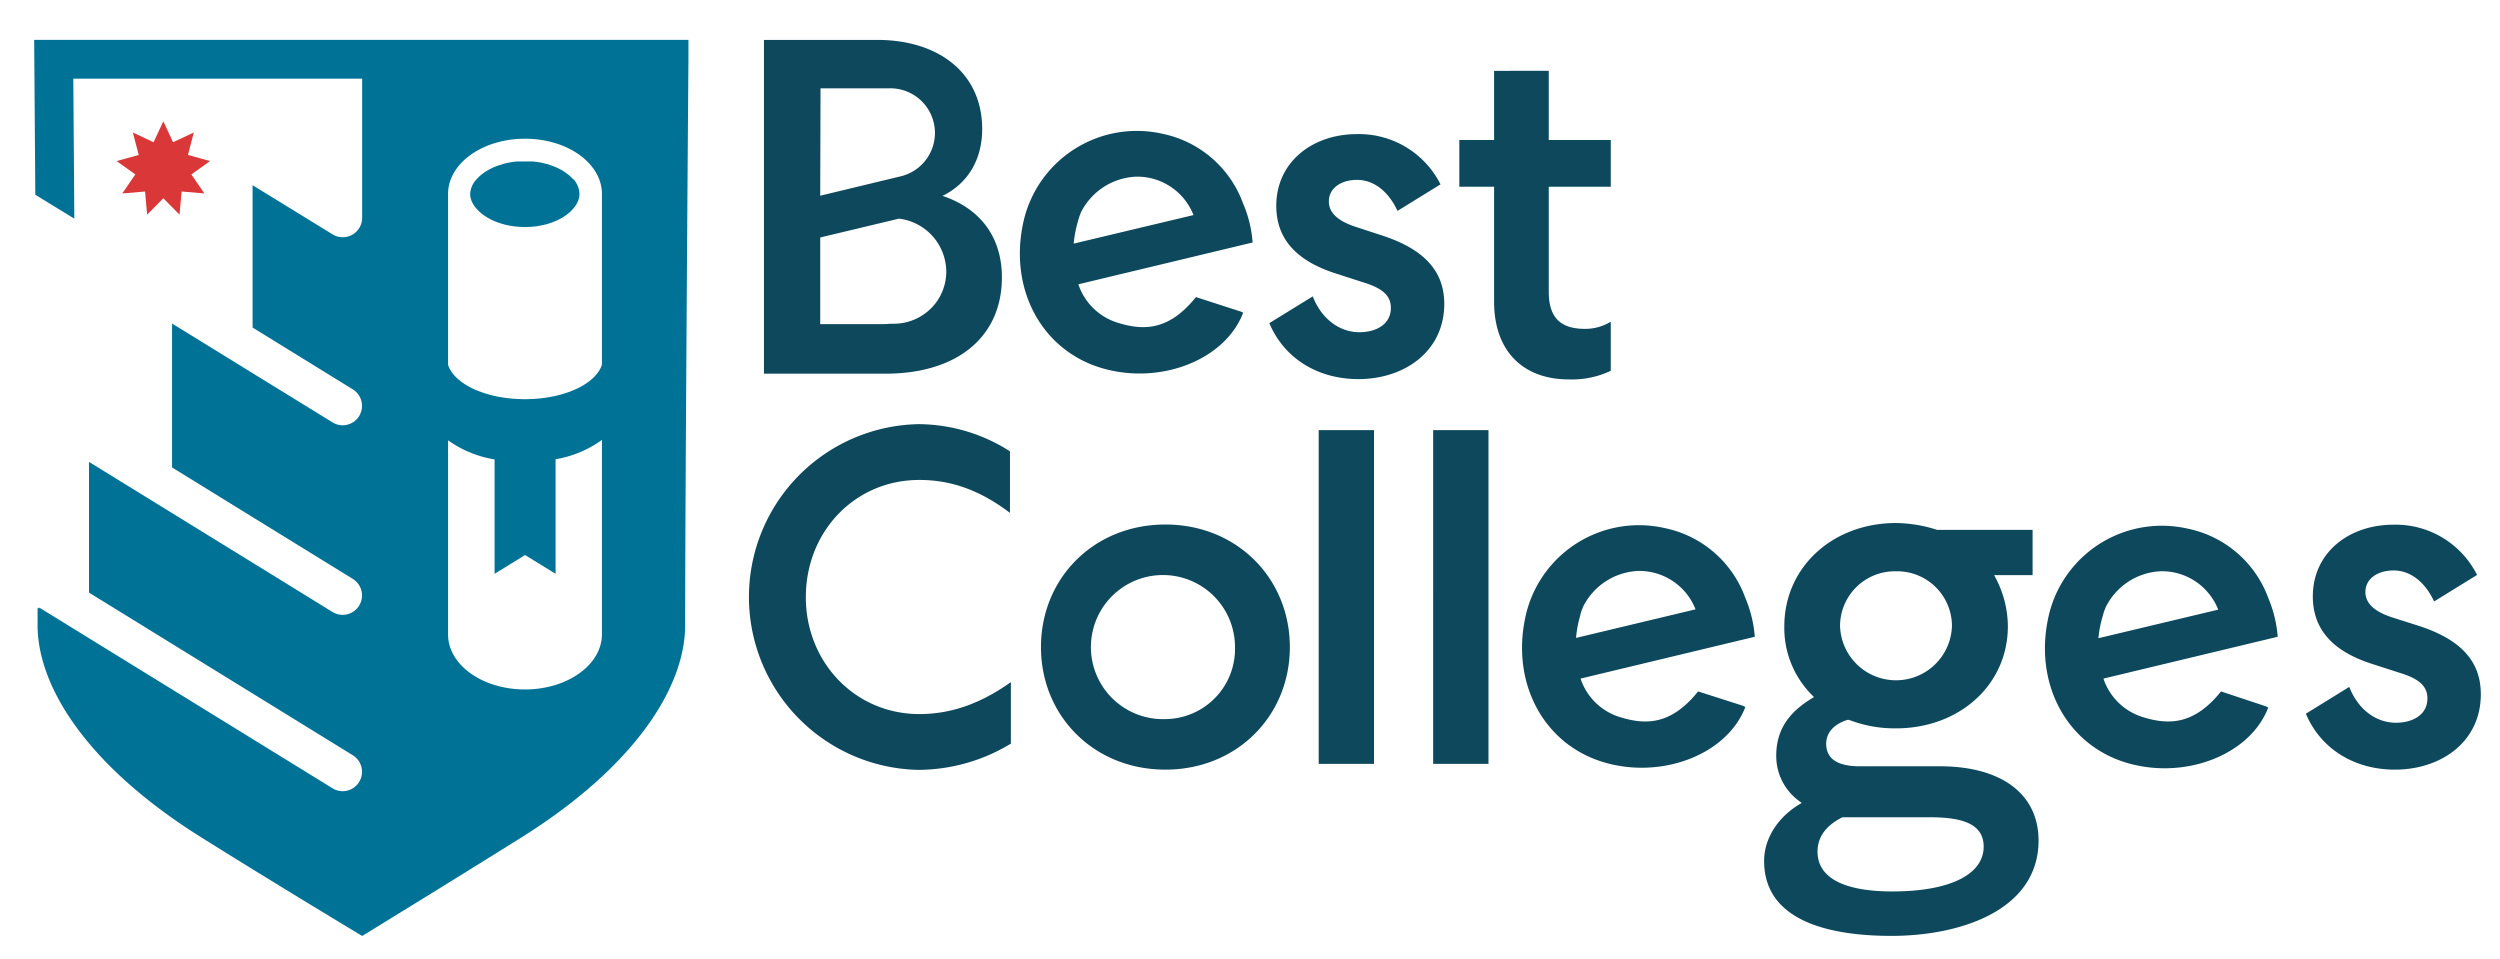 <?xml version="1.0" encoding="UTF-8"?> <svg xmlns="http://www.w3.org/2000/svg" viewBox="0 0 418.48 160.49"><path d="M200.19 49.73c-4.55 5.68-8.84 5.62-13.11 4.29a10.07 10.07 0 01-6.57-6.43l29.17-7a20.46 20.46 0 00-1.57-6.47l-.05-.12a18.28 18.28 0 00-13.44-11.6 19.46 19.46 0 00-23.06 13.74c-3 11.27 2.21 22 12.34 25.31 9.85 3.19 21.11-1 24.2-9.11l-.41-.19zm-19.31-14v-.05a10.82 10.82 0 019.39-6.11 10.11 10.11 0 019.51 6.43l-20.05 4.78a18.87 18.87 0 01.72-3.76 7.41 7.41 0 01.43-1.28zm78.37-23.88v11.59h10.38v7.82h-10.38v17.56c0 4.31 1.92 6.23 6.07 6.23a8.17 8.17 0 004.31-1.2v8.22a15.17 15.17 0 01-7 1.44c-7.82 0-12.53-4.87-12.53-13V31.26h-5.82v-7.82h5.82V11.86zm-17.49 39c0 8-6.7 12.61-14.37 12.61-7 0-12.53-3.65-14.91-9.37l7.27-4.48c1.36 3.57 4.31 6 7.8 6 2.88 0 5.27-1.36 5.27-4.07 0-2.08-1.44-3.28-4.47-4.23l-4.71-1.52c-6.78-2.16-10-5.91-10-11.34 0-7.34 6.07-12 13.49-12a15.27 15.27 0 0114 8.41l-7.2 4.44c-1.44-3.11-3.83-5.19-6.79-5.19-2.63 0-4.7 1.36-4.7 3.6 0 1.91 1.51 3.27 4.39 4.23l4.62 1.51c7.36 2.43 10.31 6.26 10.31 11.45zm42.49 64.89c-4.55 5.68-8.84 5.62-13.11 4.29a10.06 10.06 0 01-6.57-6.44l29.17-7a20.8 20.8 0 00-1.57-6.47s0-.09-.05-.13a18.26 18.26 0 00-13.45-11.59 19.45 19.45 0 00-23.05 13.73c-3 11.28 2.21 22 12.34 25.31 9.85 3.19 21.1-1 24.2-9.1l-.41-.2zm-19.74-12.72a6.88 6.88 0 01.43-1.28v-.05a10.8 10.8 0 019.39-6.12 10.11 10.11 0 019.49 6.43l-20 4.78a18.19 18.19 0 01.69-3.71zm107.27 12.72c-4.55 5.68-8.84 5.62-13.11 4.29a10.06 10.06 0 01-6.57-6.44l29.17-7a20.8 20.8 0 00-1.57-6.47s0-.09-.05-.13a18.26 18.26 0 00-13.45-11.5 19.45 19.45 0 00-23.05 13.73c-3 11.28 2.21 22 12.34 25.31 9.85 3.19 21.1-1 24.2-9.1l-.41-.2zM352 103.07a6.88 6.88 0 01.43-1.28v-.05a10.8 10.8 0 019.39-6.12 10.11 10.11 0 019.49 6.43l-20.05 4.78a18.19 18.19 0 01.74-3.76zM153.81 71a28.61 28.61 0 0115.25 4.55v10.3c-4.87-3.68-9.66-5.51-15.17-5.51-10.78 0-19 8.62-19 19.63 0 10.86 8.22 19.56 19 19.56 5.43 0 10.38-1.83 15.32-5.35v10.3a30.08 30.08 0 01-15.48 4.39 28.94 28.94 0 01.08-57.87zm41.27 16.8c-12 0-20.83 9-20.83 20.52s8.86 20.51 20.83 20.51 20.83-9 20.83-20.51-8.86-20.52-20.83-20.52zm0 32.57a12.06 12.06 0 1111.65-12.05 11.75 11.75 0 01-11.65 12.05zM230 72v55.87h-9.26V72zm19.16 0v55.87h-9.26V72zm166.11 44.22c0 8-6.71 12.61-14.37 12.61-7 0-12.53-3.65-14.91-9.36l7.26-4.49c1.37 3.57 4.31 6 7.81 6 2.87 0 5.27-1.36 5.27-4.07 0-2.08-1.44-3.28-4.47-4.23l-4.71-1.52c-6.79-2.15-10-5.91-10-11.33 0-7.35 6.07-12 13.49-12a15.25 15.25 0 0114 8.41l-7.19 4.44c-1.44-3.11-3.84-5.19-6.79-5.19-2.63 0-4.71 1.36-4.71 3.6 0 1.91 1.52 3.27 4.39 4.23l4.66 1.48c7.31 2.4 10.27 6.2 10.27 11.42zm-90.56 12.05h-13.42c-3.72 0-5.6-1.27-5.6-3.77 0-1.08.46-3 3.55-4h.27a21.11 21.11 0 007.86 1.42c10.68 0 18.73-7.34 18.73-17.08a17.47 17.47 0 00-2-8l-.29-.57h6.43v-7.58h-16a23.2 23.2 0 00-6.84-1.14c-10.67 0-18.72 7.43-18.72 17.28a15.89 15.89 0 004.62 11.5l.34.35-.41.26c-2.75 1.71-5.9 4.35-5.9 9.51a9.31 9.31 0 003.8 7.61l.46.34-.49.3c-3.63 2.24-5.8 5.76-5.8 9.42 0 10.37 11.6 12.54 21.33 12.54 11.36 0 24.61-4.19 24.61-16-.03-7.77-6.24-12.39-16.53-12.39zm-7.34-32.64a9.17 9.17 0 019.37 9.18 9.37 9.37 0 01-18.73 0 9.17 9.17 0 019.36-9.18zm-.58 53.59c-8.21 0-12.55-2.31-12.55-6.67 0-2.43 1.4-4.37 4.17-5.75h14.37c4.58 0 9.27.58 9.27 4.92 0 4.68-5.7 7.5-15.26 7.5zm-159-116.44c4.23-2.08 6.62-6.07 6.62-11.18 0-9.34-7.26-14.92-17.56-14.92h-18.97v55.87h20.36c11.89 0 19.47-6.07 19.47-16.12 0-6.63-3.51-11.5-9.97-13.65zm-20.44-18h11.64a7.47 7.47 0 011.88 14.71l-13.57 3.27V32zm19.23 36l-.13.17-.26.3c-.1.1-.18.21-.28.3a8.8 8.8 0 01-6.3 2.64h-.25c-.48 0-1 .07-1.47.07H137.3V39.75l13.18-3.15a9 9 0 017.92 8.84 8.78 8.78 0 01-1.87 5.42z" fill="#0d485d"></path><path d="M113.31 6.67H5.72l.19 25.93 6.53 4-.17-23.43h48.35v23.37a3.25 3.25 0 01-5 2.66L42.28 31v23.83l16.8 10.36a3.25 3.25 0 01-1.71 6 3.22 3.22 0 01-1.71-.49L28.8 54.16v24.09l30.28 18.67a3.25 3.25 0 01-1.71 6 3.21 3.21 0 01-1.71-.48L14.9 77.32V99.2l44.18 27.24a3.25 3.25 0 01-1.71 6 3.22 3.22 0 01-1.71-.49L6.55 101.69v.19l-.26-.16v2.92c0 10.35 8.36 23.63 27.48 35.58 12.94 8.1 26.85 16.45 26.85 16.45s13.65-8.35 26.6-16.45c19.11-11.95 27.47-25.23 27.47-35.58 0-22 .54-94 .55-94.69V6.67zm-12.55 99.49c0 5.11-5.77 9.25-12.88 9.25S75 111.3 75 106.19V73.7a18.42 18.42 0 007.79 3.2v19.15l5.1-3.14L93 96.05V76.87a18.25 18.25 0 007.76-3.24zm0-45.11c-1.05 3.27-6.41 5.77-12.89 5.77S76.06 64.33 75 61.07v-28.6c0-5.11 5.76-9.25 12.88-9.25s12.83 4.11 12.88 9.19zM96 30a3.85 3.85 0 011 2.47c0 2.62-3.73 5.53-9.13 5.53s-9.17-2.92-9.17-5.54A3.87 3.87 0 0179.78 30a6.16 6.16 0 01.44-.45c.15-.14.31-.28.48-.41l.07-.05.5-.36.13-.07a5.24 5.24 0 01.51-.3l.19-.1.5-.24.26-.11.49-.19.35-.11c.15 0 .3-.11.45-.15l.45-.11.41-.1.51-.09.39-.06.62-.07h2.66l.62.07.39.06.51.09.41.1.44.11c.16 0 .31.1.46.15l.35.11.49.19.26.11.5.24.19.1a4.14 4.14 0 01.5.3l.13.07.5.36.07.05c.17.13.33.27.48.41.16.15.3.3.44.45z" fill="#007296"></path><path fill="#d93738" d="M27.34 33.19l-2.71 2.74-.35-3.87-3.81.32 2.18-3.18-3.13-2.24 3.7-1.02-.98-3.76 3.47 1.63 1.63-3.51 1.63 3.51 3.47-1.63-.98 3.76 3.7 1.02-3.13 2.24 2.18 3.18-3.81-.32-.35 3.87-2.71-2.74z"></path></svg> 